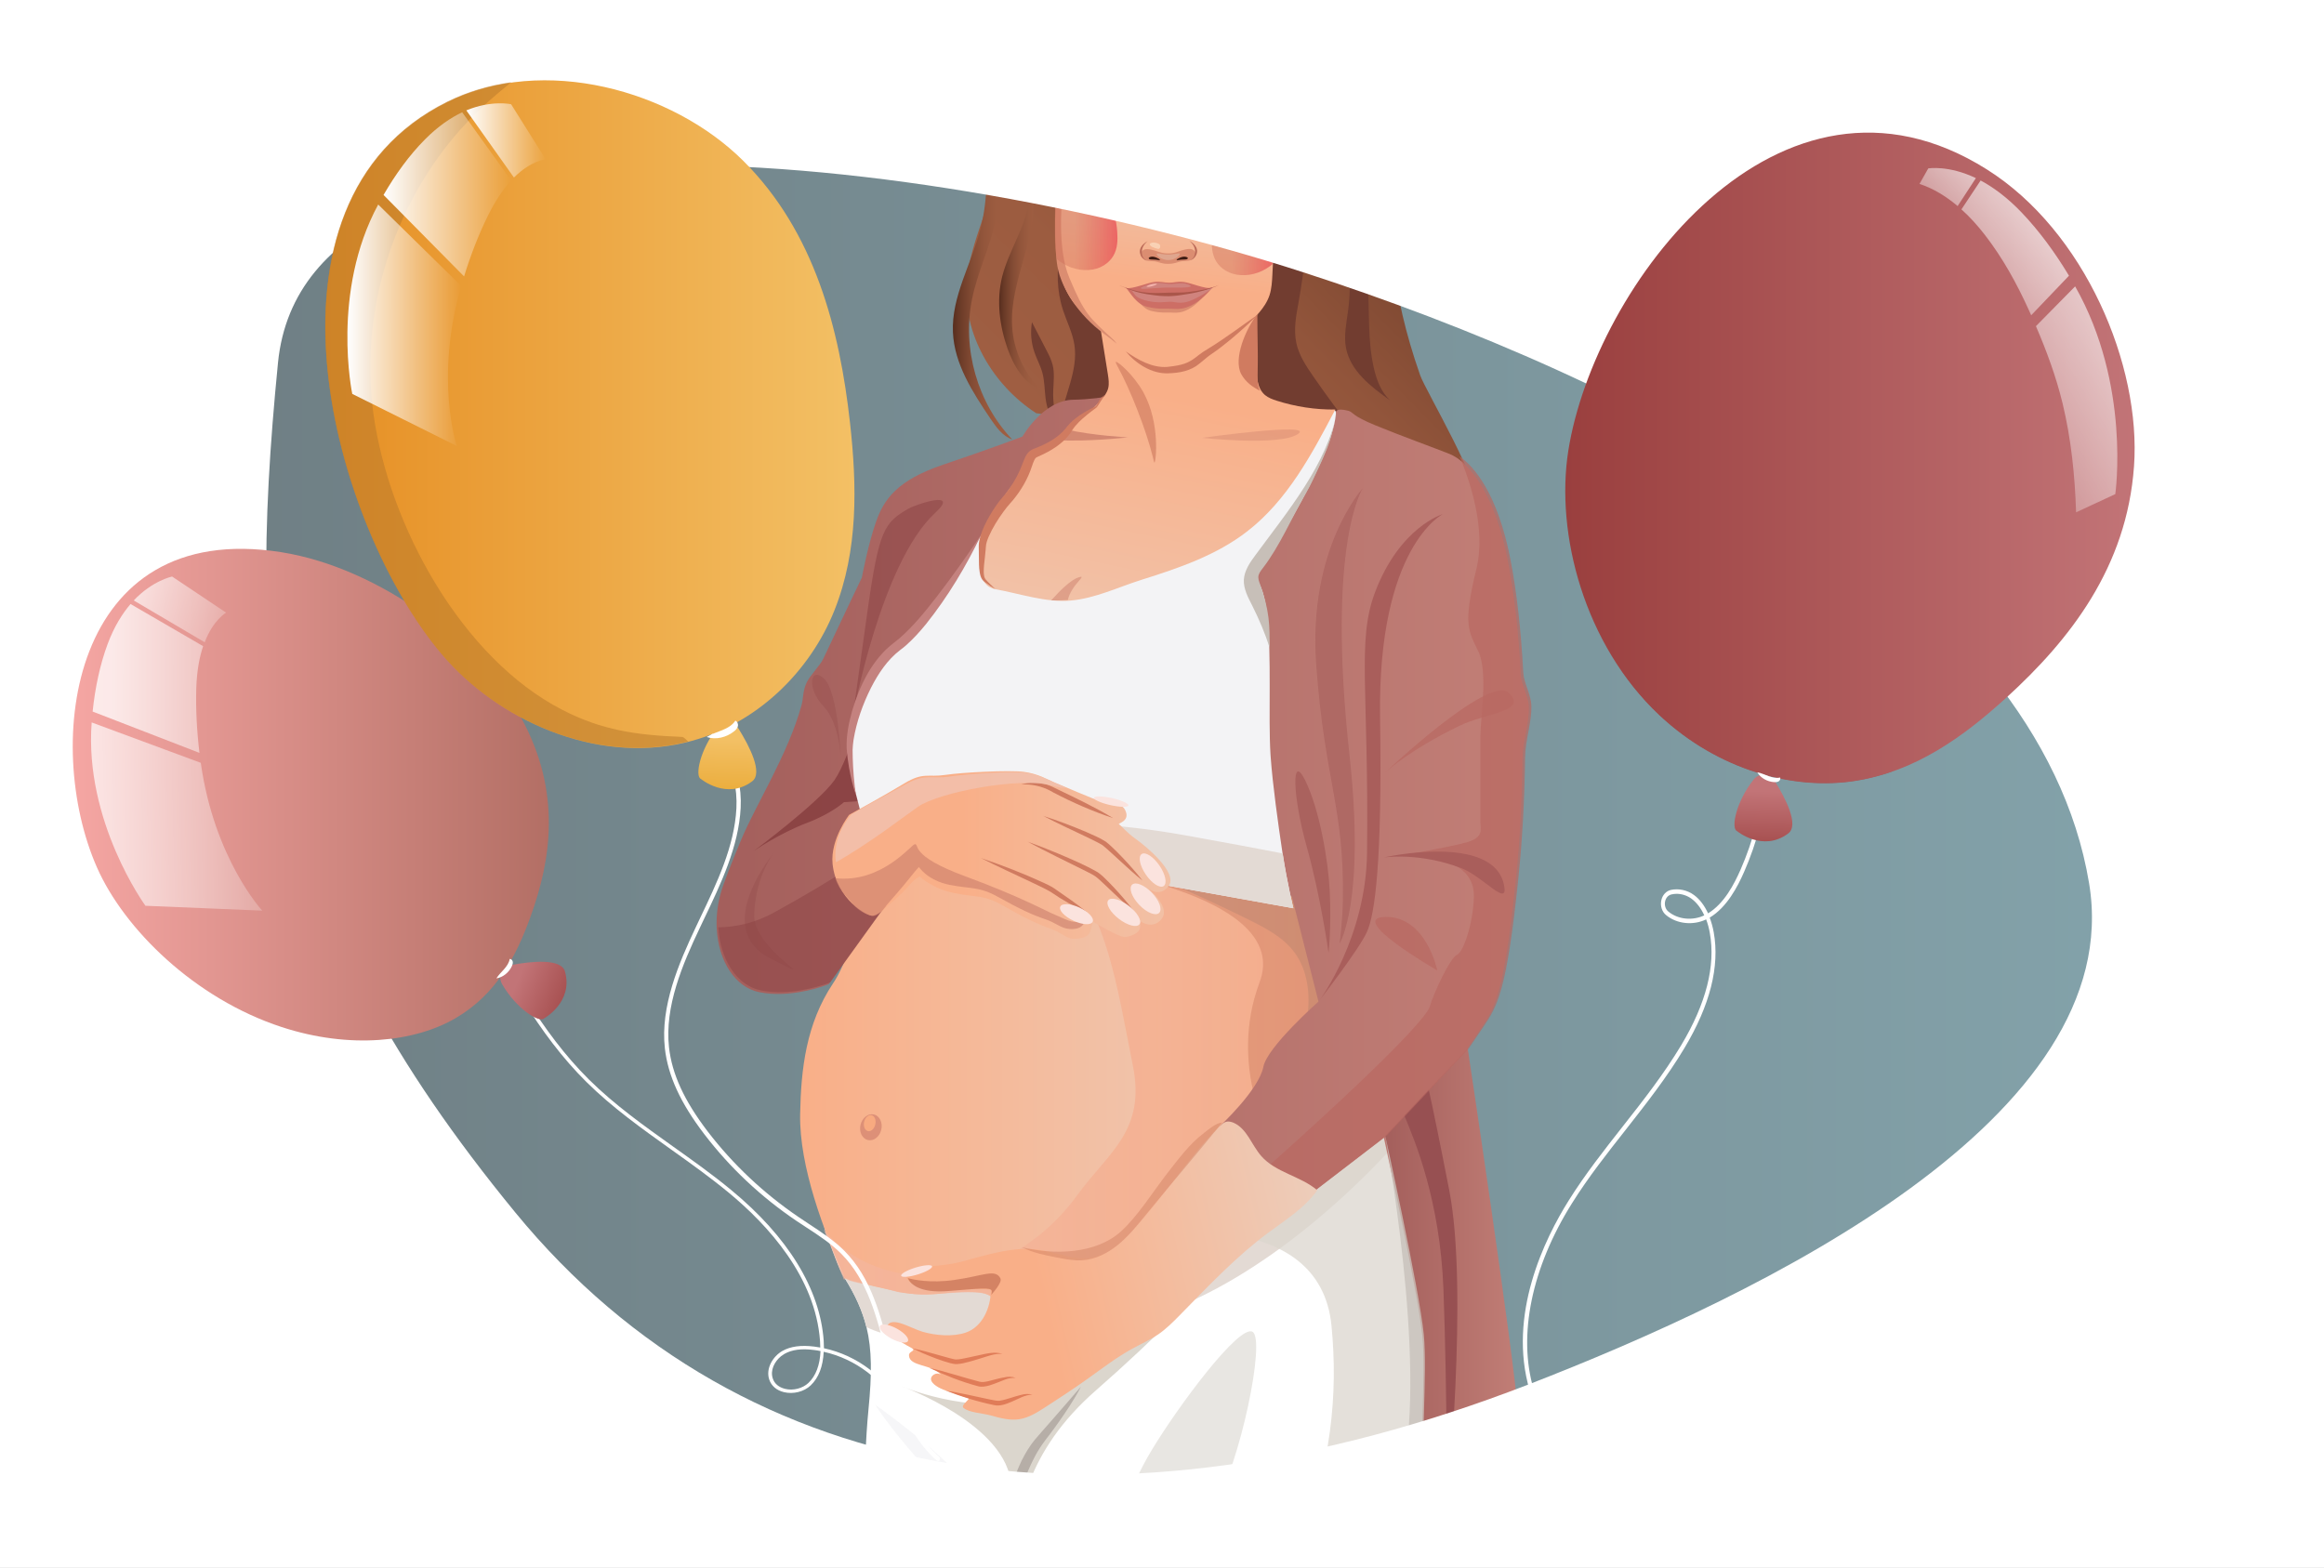 <?xml version="1.0" encoding="utf-8"?>
<!-- Generator: Adobe Illustrator 27.5.0, SVG Export Plug-In . SVG Version: 6.00 Build 0)  -->
<svg version="1.1" id="Layer_1" xmlns="http://www.w3.org/2000/svg" xmlns:xlink="http://www.w3.org/1999/xlink" x="0px" y="0px"
	 viewBox="0 0 1962 1324" style="enable-background:new 0 0 1962 1324;" xml:space="preserve">
<rect x="0" y="0" width="1962" height="1324" fill="#333333" stroke="none"/>
<style type="text/css">
	.st0{opacity:0.82;fill:url(#SVGID_1_);enable-background:new    ;}
	.st1{fill:url(#SVGID_00000156578953469014593850000014408697136688847761_);}
	.st2{fill:url(#SVGID_00000127010484393862311270000012161506530092112529_);}
	.st3{fill:#723D30;}
	.st4{fill:url(#SVGID_00000150824670672684527430000000126616976649391551_);}
	.st5{fill:url(#SVGID_00000077306985126744152200000007205569854686758047_);}
	.st6{fill:#FFFFFF;}
	.st7{fill:#E3DAD4;}
	.st8{fill:url(#SVGID_00000146460437233239255550000015989771989072185485_);}
	.st9{opacity:0.75;}
	.st10{fill:#DBD6CD;}
	.st11{opacity:0.71;fill:url(#SVGID_00000147938053474867962590000005915669298660301981_);enable-background:new    ;}
	.st12{opacity:0.43;fill:#CD7A5D;enable-background:new    ;}
	.st13{fill:url(#SVGID_00000156561037082766191930000012204589450036548482_);}
	.st14{fill:#A95E5B;}
	.st15{opacity:0.95;}
	.st16{fill:#8B4243;}
	.st17{fill:#F3F3F5;}
	.st18{opacity:0.5;}
	.st19{opacity:0.7;}
	.st20{fill:#E0CCC8;}
	.st21{fill:#C5BFB8;}
	.st22{fill:url(#SVGID_00000131354657287161881630000016060056373923261075_);}
	.st23{fill:#975052;}
	.st24{opacity:0.61;}
	.st25{fill:#CD7A68;}
	.st26{fill:#F8AA80;}
	.st27{opacity:0.52;}
	.st28{opacity:0.71;}
	.st29{fill:#AA625E;}
	.st30{fill:url(#SVGID_00000039819377952754984080000000353161017308621477_);}
	.st31{fill:#B96861;}
	.st32{opacity:0.27;}
	.st33{fill:#C4827F;}
	.st34{fill:#D07B60;}
	.st35{opacity:0.76;}
	.st36{fill:#F1C2B1;}
	.st37{opacity:0.55;}
	.st38{fill:#C77867;}
	.st39{fill:#E8E6E2;}
	.st40{fill:#FBE3DE;}
	.st41{fill:#978C89;}
	.st42{fill:#F5B3AC;}
	.st43{fill:url(#SVGID_00000110460431252259618140000010160878615713190073_);}
	.st44{opacity:0.58;}
	.st45{fill:#753C3D;}
	.st46{fill:url(#SVGID_00000065771649872389910740000008414880963626017208_);}
	.st47{fill:url(#SVGID_00000067237978066787096640000003967496631506844326_);}
	.st48{fill:url(#SVGID_00000131368471037800310640000015709279026773347259_);}
	.st49{opacity:0.45;}
	.st50{fill-rule:evenodd;clip-rule:evenodd;fill:#D07B60;}
	.st51{opacity:0.34;}
	.st52{opacity:0.74;}
	.st53{opacity:0.65;fill:#D07B60;}
	.st54{fill-rule:evenodd;clip-rule:evenodd;fill:#C7BFB8;}
	.st55{fill:url(#SVGID_00000133511815017866509370000016758928957034973864_);}
	.st56{fill:#E07C58;}
	.st57{opacity:0.83;}
	.st58{fill:#CD7A5D;}
	.st59{opacity:0.43;}
	.st60{fill:url(#SVGID_00000060012086119518309100000007419946708127024799_);}
	.st61{fill:#DB8D71;}
	.st62{fill-rule:evenodd;clip-rule:evenodd;fill:#DB8D71;}
	.st63{fill-rule:evenodd;clip-rule:evenodd;fill:#3C1B13;}
	.st64{fill-rule:evenodd;clip-rule:evenodd;fill:#BB6A58;}
	.st65{opacity:0.42;}
	.st66{fill:#FFF8E2;}
	.st67{opacity:0.29;}
	.st68{fill-rule:evenodd;clip-rule:evenodd;fill:#EAE3D7;}
	.st69{opacity:0.63;fill:url(#SVGID_00000031186367257350247790000005504961613064861058_);enable-background:new    ;}
	.st70{opacity:0.63;fill:url(#SVGID_00000176020748290314696680000011961760234735981202_);enable-background:new    ;}
	.st71{fill:#CD6E65;}
	.st72{opacity:0.65;fill:#D18F8A;enable-background:new    ;}
	.st73{fill:#AA564A;}
	.st74{fill:url(#SVGID_00000057851043198350894810000001455922521051395479_);}
	.st75{opacity:0.82;fill:url(#SVGID_00000171691689899223191960000008591429725426327741_);enable-background:new    ;}
	.st76{opacity:0.82;fill:url(#SVGID_00000163062232601973761090000007205616432071753144_);enable-background:new    ;}
	.st77{opacity:0.82;fill:url(#SVGID_00000145752184951704708350000010894912109680216751_);enable-background:new    ;}
	.st78{fill:url(#SVGID_00000075848602934962934870000009276728311433745057_);}
	.st79{fill:url(#SVGID_00000157270439061340989580000007225492463475328651_);}
	.st80{opacity:0.77;fill:url(#SVGID_00000127746849736526825020000005046509753118163599_);enable-background:new    ;}
	.st81{opacity:0.77;fill:url(#SVGID_00000085943353281380958690000003937943518126426240_);enable-background:new    ;}
	.st82{opacity:0.77;fill:url(#SVGID_00000060002042829476267540000002013642287164561030_);enable-background:new    ;}
	.st83{fill:#B9782A;}
	.st84{fill:url(#SVGID_00000047743310733337558370000012493730587572384956_);}
	.st85{fill:url(#SVGID_00000114052342406685006020000009519630500382485389_);}
	.st86{fill:url(#SVGID_00000137119229623193169850000015582757721919517080_);}
</style>
<linearGradient id="SVGID_1_" gradientUnits="userSpaceOnUse" x1="-7185.078" y1="-975.81" x2="-6933.738" y2="-1049.912" gradientTransform="matrix(-1.004 0.201 -0.324 -1.071 -5641.778 680.282)">
	<stop  offset="3.239755e-07" style="stop-color:#FFFFFF"/>
	<stop  offset="1" style="stop-color:#FFFFFF;stop-opacity:0"/>
</linearGradient>
<path class="st0" d="M1784.6,241.8l-33.1,33.6c9.1,21.1,17.1,42.9,22.5,65.2c7.3,30.3,10.4,61,11.4,92l33.1-15.4
	C1818.5,417.1,1831.8,324.9,1784.6,241.8z"/>
<g>
	<g>
		
			<linearGradient id="SVGID_00000063603953902921855990000008861397267272447133_" gradientUnits="userSpaceOnUse" x1="0.707" y1="773.201" x2="1896.908" y2="773.201" gradientTransform="matrix(1 0 0 -1 0 1454.551)">
			<stop  offset="3.229374e-07" style="stop-color:#6D7B80"/>
			<stop  offset="1" style="stop-color:#84A4AC"/>
		</linearGradient>
		
			<rect x="0.7" y="89.6" style="fill:url(#SVGID_00000063603953902921855990000008861397267272447133_);" width="1896.2" height="1183.5"/>
	</g>
	<g>
		
			<linearGradient id="SVGID_00000036957190854134324110000005709611994975446709_" gradientUnits="userSpaceOnUse" x1="1216.182" y1="98.192" x2="913.398" y2="398.11">
			<stop  offset="3.229374e-07" style="stop-color:#572D1E"/>
			<stop  offset="0.116" style="stop-color:#6A3A27"/>
			<stop  offset="0.304" style="stop-color:#814A33"/>
			<stop  offset="0.504" style="stop-color:#92553B"/>
			<stop  offset="0.724" style="stop-color:#9C5C40"/>
			<stop  offset="1" style="stop-color:#9F5E42"/>
		</linearGradient>
		<path style="fill:url(#SVGID_00000036957190854134324110000005709611994975446709_);" d="M874.8,348.9
			C838,325,812.7,282,816.1,238.3c2.7-35.2,22.8-67.2,25.3-102.4c0.7-9.2,0.4-19.3,6-26.5c6.1-7.8,16.9-9.6,26.8-10.6
			c31.3-3.1,62.8-3.1,94.1,0c17.9,1.8,35.7,4.6,53.6,5.9c17,1.2,34.1,1,51.1,1.1c28.1,0.1,56.1,1,84.2,2.7c2.3,0.1,4.7,0.3,6.5,1.7
			c2.5,2,2.9,5.5,3.2,8.7c6.6,77.8,6.3,124.5,32.1,198.1c4.5,12.7,54.3,96.6,45.9,107.1c-6.4,8-25.5-34-35.7-33.2
			c-59.2,4.4-116.6-18.2-174.8-30.5c-42.8-9-86.8-12.4-130.6-10c-8.7,0.5-17.6,1.2-26-1.1"/>
	</g>
	<g>
		<path class="st3" d="M1082.7,101.3c2.4,22.9,12.5,44.3,16.9,66.9c5.6,28.7,1.8,58.3-3.3,87c-2.1,11.4-4.3,23.1-1.9,34.4
			c2.2,10.4,8.3,19.5,14.3,28.2c11.6,16.8,23.8,33.2,36.4,49.3c-11.3,3.3-23.2,4.3-34.9,5.4c-70.4,6.3-142.8,12.3-210.6-7.9
			c-1.6-0.5-3.3-1.1-4.3-2.5c-0.9-1.4-0.8-3.2-0.6-4.8c3-22.5,15.9-44,12.3-66.4c-1.6-10.1-6.4-19.4-9.6-29.1
			c-10.6-32.6-1.3-69.5,18.9-97.2c20.1-27.7,49.9-47.2,81.3-60.9c17.3-7.6,35.8-13.7,54.7-13.4c11.8,0.2,23.5,3,34,8.4"/>
	</g>
	<g>
		<path class="st3" d="M1127.8,175.4c10.6,27.5,14.1,57.7,10.3,87c-1.4,10.4-3.7,20.9-1.8,31.2c3.6,19.5,21,32.9,37.2,44.4
			c-7.4-6.9-11.2-16.8-13.5-26.6c-5.5-23.3-3.7-47.6-5.3-71.4s-7.3-49-24.3-65.8"/>
	</g>
	<g>
		
			<linearGradient id="SVGID_00000055701983483182380140000016419528890724319118_" gradientUnits="userSpaceOnUse" x1="804.385" y1="241.673" x2="854.541" y2="241.673">
			<stop  offset="3.229374e-07" style="stop-color:#572D1E"/>
			<stop  offset="0.116" style="stop-color:#6A3A27"/>
			<stop  offset="0.304" style="stop-color:#814A33"/>
			<stop  offset="0.504" style="stop-color:#92553B"/>
			<stop  offset="0.724" style="stop-color:#9C5C40"/>
			<stop  offset="1" style="stop-color:#9F5E42"/>
		</linearGradient>
		<path style="fill:url(#SVGID_00000055701983483182380140000016419528890724319118_);" d="M843.1,112.2c1.4,24.7,2.7,49.8-2.5,74
			c-4.9,22.5-15.3,43.6-19.9,66.1c-8.6,41.9,4.4,87.8,33.9,118.8c-8.2-2.8-13.6-10.5-18.5-17.7c-15-22.3-30.5-46.2-31.6-73
			c-1.3-30.1,15.7-57.7,23.2-86.9c6.8-26.4,5.8-54.1,4.7-81.4"/>
	</g>
	<g>
		
			<linearGradient id="SVGID_00000044148030145001364140000005314903970575043494_" gradientUnits="userSpaceOnUse" x1="843.595" y1="243.32" x2="878.416" y2="243.32">
			<stop  offset="3.229374e-07" style="stop-color:#572D1E"/>
			<stop  offset="0.116" style="stop-color:#6A3A27"/>
			<stop  offset="0.304" style="stop-color:#814A33"/>
			<stop  offset="0.504" style="stop-color:#92553B"/>
			<stop  offset="0.724" style="stop-color:#9C5C40"/>
			<stop  offset="1" style="stop-color:#9F5E42"/>
		</linearGradient>
		<path style="fill:url(#SVGID_00000044148030145001364140000005314903970575043494_);" d="M871.8,160.1
			c5.7,38.8-19.7,76.5-17.3,115.7c1.2,19.8,9.9,39,23.9,53c-14.3-5.4-22.7-20.1-27.8-34.5c-6.8-19.4-9.5-40.8-4.5-60.8
			c6.5-25.8,25.4-49.2,22.8-75.7"/>
	</g>
	<g>
		<path class="st3" d="M891.1,355.7c-5.4-4.9-7.5-12.3-8.4-19.5c-0.9-7.2-0.8-14.5-2.7-21.5c-1.6-5.9-4.6-11.2-6.6-17
			c-2.9-8.2-3.6-17.1-2.2-25.7c4.1,7.9,8.2,15.9,12.3,23.8c2.1,4,4.1,8,5.2,12.4c1.7,6.8,0.8,13.9,0.5,20.9
			c-0.4,11.3,1,22.9,6.3,32.8"/>
	</g>
	<g>
		<path class="st6" d="M1243.5,956v350l-32.4,0.4l-114.9,1.3l-236.5,2.7l-5.3,0.1l-6.8,0.1l-117.7,1.3c0,0-1.7-71.2,3.3-121.8
			c2.9-29.5,3-50.4-1.7-69.6l0,0c-3.4-13.7-9.2-26.6-18.2-41.1c-5.8-9.4-10.1-22.9-15.6-37.5c-4.2-11.1-3.9-25.9-6.8-39
			c0-0.1-0.1-0.2-0.1-0.4c-0.8-3.3-3.2-3.6-3.9-7c-2.5-12.9,3.2-28.6,2.8-42.3l416.4,2.1L1243.5,956z"/>
	</g>
	<g>
		<g>
			<path class="st7" d="M1187,956c-62.3,71.2-154.5,146.2-242.3,162.4c-116.3,21.4-183.4,16.9-213.3,2.1
				c-3.4-13.7-9.2-26.6-18.2-41.1c-5.8-9.4-9.4-23.1-14.9-37.7c-4.2-11.1-4.6-25.7-7.5-38.8c24.7-13.4,56.8-30.2,88.8-46.9L1187,956
				L1187,956z"/>
		</g>
	</g>
	<g>
		
			<linearGradient id="SVGID_00000118358226119585301170000016205459714294197164_" gradientUnits="userSpaceOnUse" x1="675.485" y1="526.754" x2="1104.688" y2="526.754" gradientTransform="matrix(1 0 0 -1 0 1454.551)">
			<stop  offset="8.073434e-08" style="stop-color:#F9AF88"/>
			<stop  offset="1" style="stop-color:#EDCCB9"/>
		</linearGradient>
		<path style="fill:url(#SVGID_00000118358226119585301170000016205459714294197164_);" d="M1092.6,803.9
			c-9.6-12.8-24.4-20.4-38.7-27.5c-42.1-20.7-84.9-40.6-130.5-51.6s-94.5-12.6-138.7,3c-10.5,3.7-20.8,8.4-29.6,15.4
			c-11.9,9.5-20.3,22.6-27.8,35.8c-9.4,16.6-13.5,35.7-24,51.3c-22.7,34-27.1,72.1-27.8,110.6c-0.8,44,19.9,98.4,37.7,138.3
			c0.9-0.1,4.2,1.8,5.3,2c20.2,5.1,21.1,5.4,39.4,9.4c13.5,3,26.6,2.8,40.3,1.3c6.7-0.8,13.5-1.2,20.3-1.1c6.2,0.1,14.6,0.3,19.2,5
			c5.9,5.9,0.7,13.5-4.1,18c-0.9,0.9-2.1,1.3-3.3,1.4c25.1,9.2,48.2,29.1,73.7,22.9c10.1-2.5,18.8-8.8,27.1-15
			c42.8-31.9,85.6-63.8,128.4-95.7c9.3-6.9,19.1-14.5,23.3-25.3c3.4-8.8,2.6-18.7,2.3-28.1c-0.6-20,1.3-40.1,5.7-59.7
			c4.2-18.6,10.6-36.8,12.9-55.8C1106.3,839.7,1104.1,819.2,1092.6,803.9z"/>
	</g>
	<g class="st9">
		<g>
			<path class="st10" d="M1243.5,956v350l-32.4,0.4l-45.2,0.5l-69.7,0.8c27.9-70.1,33.5-130.6,27.9-188.3
				c-9.9-101.2-152.3-76.4-152.3-76.4l129.2-83.8l5.1-3.9L1243.5,956z"/>
		</g>
	</g>
	
		<linearGradient id="SVGID_00000064353730422712478400000009731345499871340217_" gradientUnits="userSpaceOnUse" x1="695.607" y1="551.655" x2="1140.807" y2="551.655" gradientTransform="matrix(1 0 0 -1 0 1454.551)">
		<stop  offset="7.300856e-08" style="stop-color:#F3B69F"/>
		<stop  offset="0.287" style="stop-color:#F3B39A"/>
		<stop  offset="0.647" style="stop-color:#F5AB8A"/>
		<stop  offset="1" style="stop-color:#F79D75"/>
	</linearGradient>
	<path style="opacity:0.71;fill:url(#SVGID_00000064353730422712478400000009731345499871340217_);enable-background:new    ;" d="
		M1140.8,824.3l-18,107.9l-7.7,45.9l-198.2,138.4l-4.2-1.6l-76.5-29c0,0,1.4,8.6,0.4,8.3c-1.7-0.4-3-1.6-7-2.3
		c-9.5-1.5-22.2-0.6-45.2,1.1c-8.2,0.6-14.7-0.7-25.3-1.8c0,0-17.2-4.5-17.3-4.5c-15.1-3.1-23.3-4.2-27.2-6.7s0.9,7.2-4.8-6
		c-2-4.5-4.9-12.6-7.9-20.1c-2-5.3-4.5-9.9-6.3-15.6c46.3,57.2,153,54.7,214.2-29.6c25.8-35.5,57.8-53.9,46.6-109
		c-16.5-81.2-24.3-159.4-101-202.8c-4.5-2.5-8.8-4.9-13-7.2c20.9-1.3,45.1,0.4,72.9,6.7c57.6,13,104,27.5,137.2,39.3
		c38.7,13.7,59.7,23.9,59.7,23.9L1140.8,824.3z"/>
	<path class="st12" d="M1140.8,824.3l-18,107.9l-49.3,31.2c0,0-36.9-62.8-10.1-134c27.2-72.5-143.4-95.8-143.4-95.8
		s110.6,4.7,132.5,2.1c38.7,13.7,59.7,23.9,59.7,23.9L1140.8,824.3z"/>
	
		<linearGradient id="SVGID_00000181072405614401971830000004783973740372286355_" gradientUnits="userSpaceOnUse" x1="604.975" y1="635.601" x2="1290.728" y2="635.601" gradientTransform="matrix(1 0 0 -1 0 1454.551)">
		<stop  offset="3.229374e-07" style="stop-color:#A45F5C"/>
		<stop  offset="1" style="stop-color:#C27F77"/>
	</linearGradient>
	<path style="fill:url(#SVGID_00000181072405614401971830000004783973740372286355_);" d="M1237.9,886.8L1237.9,886.8
		c0,0.1,9.5,63.1,19.5,132.8c10.4,72,21.3,151,23,175.1c3.3,47.4,3.3,112.3,3.3,112.3l-73.8,0.8c-4-17.8-7.3-34.4-8.5-44.6
		c-3.8-33.6,2.7-101.5-0.6-135.1c-1.6-16-7.6-48.2-14-80.1c-8.9-43.9-18.5-87.4-18.5-87.4l-61.1,46.9l-36.2-22.2l-41-34.6
		c0,0,32.8-30.4,36.6-50c3.2-16.7,46.5-55,46.5-55l-22.5-88.8l-289.9-37.5l-17-2.1l-2-0.2l-0.1,0.2l-82,113.7c0,0-18.4,7.6-39.8,8.2
		c-6,0.2-12.3-0.2-18.5-1.4c-20.9-4.1-34.6-26.5-36.2-53.3c-0.5-9.2,0.4-19,2.9-28.7c2.2-8.4,8.8-25.4,17.7-46.7
		c13-30.9,39.3-71.6,51-113.7c1.5-5.4,1-12.1,4.3-19.1c2.9-6.1,11.4-14.4,14.1-20.2c18.4-39.1,32.5-68.4,32.5-68.4
		s5.2-27.9,11.9-46.9c6.6-19,17.7-35.3,56.9-48.5s66.8-23.7,66.8-23.7s17.4-30.8,43.1-31.1c25.7-0.3,51.9-7.4,51.9-7.4l64.6,47.4
		l104.9-29c0,0-0.8-4.7,10.8-1.6c3.9,1.1,2.5,4,22.8,12.3c21,8.6,49.4,18.9,62.5,24.1c1.7,0.7,3.9,1.8,6.3,3.4
		c12.4,8.5,32.1,31.5,42.9,86.7c5.3,27,9,60,10.9,95.9c0.5,8.7,6.5,18.5,6.8,27.5c0.4,14.8-5.2,28.9-5.3,44.3
		c-0.4,34-2.2,68.7-5.7,102.3c-9.9,95.9-17.7,107.5-29.8,125.5C1239.9,883.8,1238.2,886.3,1237.9,886.8L1237.9,886.8z"/>
	<g>
		<path class="st14" d="M1218.1,434.1c0,0-55.2,27.4-53,171.8c1.9,122.3-4.4,166-11,180.8s-39.8,57.5-39.8,57.5
			s38.9-52.7,39.8-123.9c1.6-137.1-8.7-178.9,6.6-219.8C1181.7,444.7,1218.1,434.1,1218.1,434.1z"/>
	</g>
	<g class="st15">
		<path class="st16" d="M636,718.8c0,0,21-14.8,45.8-24.2c20.2-7.7,30.7-17.3,30.7-17.3l48.6-3.3l9.9-113.9l-35.3,14.8
			c0,0-18,64.8-31.2,83.8C691.2,677.7,636,718.8,636,718.8z"/>
	</g>
	<path class="st17" d="M1091.9,766.9l-223.7-40.2l-125.1,17.4c0,0-5.5-18-11.4-39.4c-6.7-24-14.1-52.2-15.1-63.9
		c-1.2-13.8,0.8-26.6,4.7-38.3c9.9-29.1,32.2-51.8,49.9-68.7c24.9-23.7,69.9-103.8,69.9-103.8l216.4-15.3c0,0,46.1-57.3,63.2-66.9
		c4.1-2.3,7.5-3,7.1,1.7c-3.5,42.1-68.3,138.5-68.3,138.5c5.5,5.2,8.6,16.9,10.3,31.9c3.9,33.9,0.8,84.9,2.8,117.2
		c0.1,0.9,0.1,1.8,0.2,2.7c1.7,23.1,6.1,54.9,10,80.9C1086.8,746.3,1091.9,766.9,1091.9,766.9z"/>
	<g>
		<path class="st7" d="M1091.9,766.9l-223.7-40.2l-125.1,17.4c0,0-5.5-18-11.4-39.4c53.9-8.3,159.4-19.1,267.7,0.4
			c35.2,6.3,62.5,11.4,83.5,15.5C1086.8,746.3,1091.9,766.9,1091.9,766.9z"/>
	</g>
	<g class="st18">
		<path class="st16" d="M782.8,715.8l-81.9,113.7c0,0-18.4,7.6-39.8,8.2c-6,0.2-12.3-0.2-18.5-1.4c-20.9-4.1-34.6-26.5-36.2-53.3
			c14.2-0.2,30.5-3.4,47.2-12.6c51.9-28.5,85.1-51.7,85.1-51.7S761.9,715.3,782.8,715.8z"/>
	</g>
	<g class="st19">
		<path class="st20" d="M801.9,717.9l-17-2.1C791.1,716.1,797,716.7,801.9,717.9z"/>
	</g>
	<g class="st9">
		<g>
			<path class="st21" d="M1243.5,1183.1V1306l-32.4,0.4l-45.2,0.5c6.1-26.8,15.3-52.8,18.1-64.9c21-91.1-14.5-282.8-14.5-282.8
				L1243.5,1183.1z"/>
		</g>
	</g>
	<g>
		
			<linearGradient id="SVGID_00000162335092017744300510000001254698315505938052_" gradientUnits="userSpaceOnUse" x1="1169.507" y1="358.801" x2="1284.908" y2="358.801" gradientTransform="matrix(1 0 0 -1 0 1454.551)">
			<stop  offset="3.229374e-07" style="stop-color:#A45F5C"/>
			<stop  offset="1" style="stop-color:#C27F77"/>
		</linearGradient>
		<path style="fill:url(#SVGID_00000162335092017744300510000001254698315505938052_);" d="M1284.9,1305.5l-73.8,0.8
			c-4-17.8-7.3-34.4-8.5-44.6c-3.8-33.6,2.7-101.5-0.6-135.1c-3.8-38.1-32.5-167.5-32.5-167.5l16.2-17.2l20.6-21.9l32.8-34.8l0,0
			v0.1c0,0,39.2,260.4,42.5,307.8C1284.9,1240.7,1284.9,1305.5,1284.9,1305.5z"/>
	</g>
	<g>
		<path class="st23" d="M1221.3,1273.8c0.1-1.2,0.6-96.4-2.7-185c-2.8-75.1-24.1-125.6-33-146.8l20.6-21.9
			c3.3,14.8,8.7,40.8,17.3,84.9C1240,1089.6,1221.6,1271.3,1221.3,1273.8z"/>
	</g>
	<g class="st24">
		<g>
			
				<ellipse transform="matrix(0.226 -0.974 0.974 0.226 -358.447 1453.092)" class="st25" cx="735.6" cy="952.2" rx="11.1" ry="9"/>
		</g>
	</g>
	<g>
		<path class="st26" d="M739,949.2c-0.7,3.7-3.5,6.4-6.1,5.9s-4.2-3.9-3.4-7.6c0.7-3.7,3.5-6.4,6.1-5.9
			C738.3,942.1,739.8,945.5,739,949.2z"/>
	</g>
	<g class="st27">
		<path class="st16" d="M767.1,429.4c-20.7,12-25.1,17.4-35.1,89.1c-9.9,71.7-12.5,88.7-12.5,88.7s23.6-131.4,70-174.1
			C811.1,413.2,773.4,425.8,767.1,429.4z"/>
	</g>
	<g class="st28">
		<path class="st29" d="M1150.5,412.3c0,0-46.4,50.6-39.3,148.7c7,98,23.9,121,22.5,199.3c-0.3,19-2.8,36.4-2.8,36.4
			s22-34.8,8.4-158.9C1119.6,458.2,1150.5,412.3,1150.5,412.3z"/>
	</g>
	<g>
		<g>
			
				<linearGradient id="SVGID_00000093149752181632879540000006028042305046519983_" gradientUnits="userSpaceOnUse" x1="811.759" y1="732.609" x2="1097.198" y2="732.609" gradientTransform="matrix(1 0 0 -1 0 1454.551)">
				<stop  offset="8.073434e-08" style="stop-color:#F9AF88"/>
				<stop  offset="1" style="stop-color:#EDCCB9"/>
			</linearGradient>
			<path style="fill:url(#SVGID_00000093149752181632879540000006028042305046519983_);" d="M716.9,688c0,0-16.1,20.6-14,41.5
				c3,29.7,29.7,44.8,34.3,43.7s9.8-6,9.8-6s15.1-13,19.7-18.7c4.6-5.7,9.6-8.5,9.6-8.5s10.8,10.4,29.3,14.1
				c18.5,3.8,25.1,1.1,42,11c17,9.8,28.9,15.5,39,18.9s13.5,9.1,21.2,8.7s11.2-2.3,12.7-6.4c1.5-4.2,1.9-8.3,1.9-8.3
				s22.8,14,27.8,13.2s12-3.4,12.3-8.3c0.4-4.9,0.4-4.9,0.4-4.9s10.8,7.6,18.1-2.6s-12.3-25.7-12.3-25.7s10.4,9.1,18.1-1.9
				c7.7-11-19.7-33.6-27.8-39.3s-12.7-11.7-14.3-12.5c-1.5-0.8,8.9-2.3,5.8-10.6s-8.9-4.2-18.5-7.6c-9.6-3.4-37-15.1-42.4-17.4
				c-5.4-2.3-13.5-7.2-25.5-8.7s-51.3,0.4-66,2.6s-18.5-2.6-34.7,7.2C747.4,671.3,716.9,688,716.9,688z"/>
		</g>
	</g>
	<g>
		<g>
			<path class="st10" d="M1080.3,1012.9c-0.1,0.1-52.4,71.2-155.1,161.1c-60.1,52.6-64.3,104-70.7,136.4l-6.8,0.1
				c1.4-14.5,7.2-32.9,6-56.1c-2.8-51.7-93.1-84.1-93.1-84.1s55.8,24,109.6,12.5C936.7,1168.5,1079.5,1013.3,1080.3,1012.9z"/>
		</g>
	</g>
	<g class="st28">
		<path class="st31" d="M1168.7,652.9c0,0,88.4-83.8,105-67.9c16.6,15.9-18.8,16.8-41.5,27.8
			C1188.8,633.7,1168.7,652.9,1168.7,652.9z"/>
	</g>
	<g class="st32">
		<path class="st16" d="M710,642.1c0,0-0.7-31.1-14.9-45.9c-14.2-14.8-11.3-34.2,0.7-23.1S710,642.1,710,642.1z"/>
	</g>
	<g>
		<path class="st33" d="M828.4,451.5c-12.7,26.5-28,52.1-46.5,75.3c-5.2,6.4-10.7,12.5-17,18.1c-1.5,1.3-3.3,2.8-5,4
			c-10.8,8.3-18.4,19.8-24.5,31.7c-7,13.9-12.3,28.8-14.8,44c-0.4,2.8-0.7,5.7-0.8,8.5c0,2.2,0,4.6,0.1,6.9
			c0.3,10.5,1.2,21,2.7,31.4c-2.6-7.6-4.4-15.4-5.8-23.2c-0.9-5.3-1.6-10.6-2-15.9c-0.5-10.9,1.7-21.7,4.6-32.1
			c6.2-21,16.9-43.6,35.3-57.5c1.5-1.1,3.1-2.4,4.5-3.6c12-10.4,22-22.9,31.7-35.4C804.1,486.7,816.3,469.2,828.4,451.5L828.4,451.5
			z"/>
	</g>
	<g>
		<path class="st34" d="M862.3,662.3c6.9-2.1,14.5-1.8,21.4,0.2c3,0.8,6.9,2.9,9.8,4.3c15.6,7.5,31.5,15.1,46.3,24
			c-17.5-5.8-34.4-13.2-50.6-21.7l-2.3-1.3C879.5,663.8,870.9,662,862.3,662.3L862.3,662.3z"/>
	</g>
	<g>
		<path class="st34" d="M880.7,688.9c12.3,3.9,24.3,8.5,36.1,13.5c5.7,2.6,11.6,4.9,16.8,8.3c2,1.5,3.8,3.2,5.5,4.8
			c6.1,5.8,11.9,12,17.4,18.3c2.8,3.2,5.5,6.4,8,9.7c-6.6-5.3-12.8-11-19-16.7c-3.2-2.9-10.7-9.9-13.9-12.5
			c-0.5-0.4-1.1-0.9-1.7-1.2c-4.7-2.7-9.8-5-14.7-7.4C904,700.4,891.6,694.6,880.7,688.9L880.7,688.9z"/>
	</g>
	<g>
		<path class="st34" d="M867.6,710.7c8.7,3.1,17.3,6.5,25.9,10.1c11.2,4.8,22.5,9.5,33.1,15.6c1.6,1,2.9,2.3,4.3,3.4
			c6.7,6.3,12.8,13,18.7,19.9c2.9,3.5,5.8,7,8.5,10.6c-3.5-2.9-6.9-6-10.3-9.1c-4.8-4.4-10.1-9.4-14.9-14c-2.6-2.4-5.2-5-8.1-7.2
			c-2.5-1.7-5.3-3-8-4.4C900.5,727.4,883.7,719.5,867.6,710.7L867.6,710.7z"/>
	</g>
	<g>
		<path class="st34" d="M828.1,724.5c18.1,6.1,35.8,13,53,20.9c3,1.4,5.8,2.7,8.6,4.5c9.3,6.6,19.1,12.9,27.8,20.3
			c-10.7-4.7-20.8-10.4-30.3-17c-4.3-2.6-9.1-4.7-13.7-7C860.2,739.9,841.1,731.1,828.1,724.5L828.1,724.5z"/>
	</g>
	<g class="st35">
		<path class="st36" d="M899.8,665.3c-3.1,0-7-0.6-11.8-2c-26.9-7.6-95.6,5.8-113,17.9c-10.7,7.4-40.7,30.8-69.3,46.9
			c-3.5-22.8,13.1-40.6,13.1-40.6s4.2-2.6,46.3-25.6c16.4-9,21.5-4,36-6.2c14.6-2.2,52.1-4.8,64-3.3s19.9,6.2,25.3,8.4
			C892.3,661.6,895.6,663.2,899.8,665.3z"/>
	</g>
	<g class="st28">
		<path class="st31" d="M1213.4,819.4c0,0-9.3-45.7-43.6-45.2C1135.6,774.7,1213.4,819.4,1213.4,819.4z"/>
	</g>
	<g class="st28">
		<path class="st31" d="M1287.5,639.7c-0.4,34-2.2,68.7-5.7,102.3c-9.9,95.9-17.7,107.5-29.8,125.5c-10.1,14.9-11.8,17.4-12.1,17.8
			l0,0l-3.9,4.2l-65.7,69.7l-63.1,48.4l-41.4-18.5c100.8-89.6,138.8-130.6,141.2-139c3.3-11.6,17.4-41.6,22.9-43.8
			c5.5-2.1,13.7-26.2,14.4-49c1.1-40.6-65.2-34.3-65.2-34.3s43.1-7.4,58.5-11.6c15.5-4.2,12.2-11.1,12.2-17.4v-72.7
			c0-14.2,6.6-53.8-1.7-71.2c-8.3-17.4-13.3-22.1-1.7-69.6c8.4-34.2-5.7-75.1-14.2-95.1c12.4,8.5,32.1,31.5,42.9,86.7
			c5.3,27,9,60,10.9,95.9c0.5,8.7,6.5,18.5,6.8,27.5C1293.3,610.2,1287.7,624.3,1287.5,639.7z"/>
	</g>
	<g class="st37">
		<g>
			<path class="st38" d="M916,777.5c-0.1,0.2-0.2,0.5-0.3,0.7c-1.5,4-4.8,6.7-12.6,6.2c-7.7-0.5-11.1-5.1-21.1-8.4
				c-10-3.3-21.8-8.8-38.7-18.3s-23.4-6.9-41.8-10.6c-18.4-3.7-25.7-15-25.7-15s-2.8,2.8-7.7,9.1c-5.2,6.7-19.7,23.2-19.7,23.2
				s-4.9,7.7-9.5,8.8s-15-4.2-19.3-10.3c-3.5-5-10.5-9.7-14.6-21.4c39.6,4.5,64.5-28.7,67.4-28.7c4.1,0-5,9.6,42.2,27
				s67.8,29.2,76.1,32.6c8.3,3.4,14.4,7.6,21.5,5.5C913.7,777.7,914.9,777.5,916,777.5z"/>
		</g>
	</g>
	<g>
		<g>
			<path class="st39" d="M1025,1272.1c21.9-36.1,43.8-141.3,32.4-147.6c-11.5-6.3-63.1,63.4-84.9,99.6
				c-21.9,36.1-30.3,70.5-18.8,76.8S1003.1,1308.3,1025,1272.1z"/>
		</g>
	</g>
	<g class="st9">
		<g>
			<path class="st17" d="M738.8,1186.1c0,0,119.8,83.8,82.7,102c-37.2,18.2-15.8-22-46.8-56.3
				C752.5,1207.1,738.8,1186.1,738.8,1186.1z"/>
		</g>
	</g>
	<g>
		<path class="st29" d="M1121.6,804.6c0,0-6.5-47.2-18.5-90s-13-80-1-55.3c12,24.8,19.2,67.1,20.5,92.9
			C1124.1,783.1,1121.6,804.6,1121.6,804.6z"/>
	</g>
	<g>
		
			<ellipse transform="matrix(0.61 -0.793 0.793 0.61 -240.646 1052.268)" class="st40" cx="948.2" cy="770.5" rx="6.9" ry="16.6"/>
	</g>
	<g>
		
			<ellipse transform="matrix(0.722 -0.692 0.692 0.722 -255.921 880.466)" class="st40" cx="967" cy="758.5" rx="7.4" ry="16.5"/>
	</g>
	<g>
		
			<ellipse transform="matrix(0.823 -0.568 0.568 0.823 -245.295 682.376)" class="st40" cx="973.1" cy="735.1" rx="6.9" ry="16.4"/>
	</g>
	<g>
		<path class="st40" d="M952.6,680.1c0.4-1.6-5.8-4.4-13.8-6.2s-14.8-1.9-15.2-0.3c-0.4,1.6,5.8,4.4,13.8,6.2
			S952.2,681.7,952.6,680.1z"/>
	</g>
	<g>
		
			<ellipse transform="matrix(0.423 -0.906 0.906 0.423 -175.127 1268.894)" class="st40" cx="909" cy="772" rx="6.1" ry="15.1"/>
	</g>
	<g class="st32">
		<path class="st16" d="M654,719.3c0,0-54.4,64.3-3.5,90s-15.2-6.5-13.8-37.3C638.2,737.7,654,719.3,654,719.3z"/>
	</g>
	<g class="st37">
		<path class="st41" d="M847.6,1310.1c-1.4-25.4,3.8-53.8,15-77c3-6,6.5-11.9,10.9-17.3c3.9-4.7,9.2-10.5,13.1-15
			c8.7-9.9,17.3-19.9,26-30c-3,5.9-6.5,11.5-10,17c-5.4,8.3-11.1,16.4-17.1,24.3c-1.7,2.3-4.3,5.5-5.8,7.8c-2.7,3.9-5.1,8-7.2,12.2
			C860.1,1256.8,854.1,1283.6,847.6,1310.1L847.6,1310.1z"/>
	</g>
	<path class="st42" d="M963.5,250.1c1.6,1.1,7.2,1.6,6.5,0.8S960.4,248.1,963.5,250.1z"/>
	<path class="st42" d="M973.8,251.3c-1.6-0.8-3-0.5-2,0C972.8,251.9,975.8,252.3,973.8,251.3z"/>
	<g>
		<path class="st14" d="M1168.2,724c0,0,93-21,101.6,23.6c3.7,19.3-17.4-7.4-36.2-14.6C1197.9,719.4,1168.2,724,1168.2,724z"/>
	</g>
	<g>
		<path class="st6" d="M1490,655.8c-3,27.6-9.9,54.3-20.6,78.6c-5.3,12-13.7,28.5-27.4,36.8c-3-6.6-7.1-12-11.9-15.5
			c-5.6-4.1-12.8-5.7-19.4-4.3c-4.1,0.9-7.3,4.4-8.2,9c-0.9,4.7,0.6,9.5,4.1,12.3c9,7.5,22.9,8.9,33.8,3.6c1.3,3.5,2.4,7.4,3.1,11.5
			c5,27.7-3.1,59.6-24.2,94.8c-14.6,24.3-32.2,46.8-49.3,68.5c-15.6,19.9-31.8,40.4-45.6,62.5c-20.4,32.5-51.8,96.6-33,160.4
			c10.6,35.8,35.6,64.3,61,89.7c0.3,0.3,0.7,0.5,1.1,0.5c0.5,0,0.9-0.2,1.3-0.6c0.6-0.8,0.6-2-0.1-2.7c-23.3-23.4-49.1-51.3-60-88
			c-13.4-45.5-1.6-102.7,32.5-157c13.7-21.9,29.8-42.3,45.4-62.1c17.1-21.8,34.8-44.3,49.5-68.9c21.6-36.1,29.9-68.9,24.7-97.7
			c-0.8-4.5-2-8.6-3.4-12.4c14.6-8.8,23.5-26,29-38.5c10.8-24.5,17.8-51.5,20.9-79.2C1492.2,656.6,1491,656.2,1490,655.8z
			 M1408.5,769.7c-2.8-2.3-3.3-5.9-2.8-8.4c0.6-3.2,2.7-5.5,5.5-6.1c1.4-0.3,2.8-0.5,4.2-0.5c4.5,0,9,1.5,12.7,4.2
			c4.3,3.2,8,8,10.7,14C1428.9,777.6,1416.6,776.4,1408.5,769.7z"/>
	</g>
	
		<linearGradient id="SVGID_00000113327114246090785930000011174810326061454769_" gradientUnits="userSpaceOnUse" x1="1487.703" y1="722.861" x2="1489.516" y2="786.314" gradientTransform="matrix(1 0 0 -1 0 1454.551)">
		<stop  offset="3.229374e-07" style="stop-color:#9A3F3E"/>
		<stop  offset="1" style="stop-color:#C27477"/>
	</linearGradient>
	<path style="fill:url(#SVGID_00000113327114246090785930000011174810326061454769_);" d="M1498.4,659.6c-4.2-6.8-13-7.5-17.9-1.4
		c-15,18.8-19.3,41.3-14.1,43.5c0,0,21.7,18.1,43.2,2.1C1519.2,696.8,1507.3,673.9,1498.4,659.6z"/>
	<g class="st44">
		<path class="st45" d="M1567,652.2c-6.5-0.3-12.9-1.2-19.3-2.2c-19.2-2.9-38.4-5.8-56.9-11.8c-16.8-5.5-32.6-13.4-48.2-21.7
			c-25.9-13.9-51.7-29.6-73.1-49.6c9.2,13.2,19.7,25.6,31.6,36.8c49.9,46.9,114,63.6,165.2,55.5c11.3-1.8,22.1-4.6,32.4-8.3
			C1588.2,651.3,1577.6,652.6,1567,652.2z"/>
	</g>
	<g>
		<path class="st6" d="M792.9,1233.6c-0.7,0.2-1.4,0.1-2-0.3c-26.1-22.7-34.6-56.7-42.7-89.6c-7.7-30.8-15.6-62.6-37.9-85
			c-8.6-8.6-19.2-15.6-29.5-22.3c-2.8-1.9-5.7-3.7-8.5-5.6c-30-20.3-56.1-44.9-77.6-73c-20.2-26.4-30.8-49.5-33.4-72.7
			c-3.9-35.3,11.6-71.5,26.3-102.6l3.4-7.2c14.3-29.9,29.1-60.8,30.7-92.8c1.7-32.6-15.1-70.5-50.5-79.9c-5-1.3-10.8-1.9-16.4-2.4
			c-10.6-1-21.5-2-28.9-8.4c-2.3,2.3-7.3,5.7-17.8,6.8c-1.1,0.1-1.9-0.6-2-1.6s0.7-1.8,1.8-2c13.1-1.3,16.1-6.6,16.1-6.7
			c0.3-0.5,0.9-1,1.5-1.1s1.3,0.1,1.7,0.5c6.4,6.7,16.9,7.7,28.1,8.8c5.7,0.5,11.7,1.1,17,2.5c37.1,9.8,54.8,49.3,53,83.2
			c-1.7,32.6-16.6,63.9-31.1,94.1l-3.4,7.2c-14.6,30.7-29.8,66.3-26,100.8c2.5,22.6,12.9,45.2,32.7,71.1
			c21.3,27.8,47.1,52.1,76.8,72.3c2.8,1.9,5.6,3.7,8.4,5.6c10.4,6.8,21.1,13.9,30,22.7c23,23,31,55.2,38.7,86.4
			c8.1,32.4,16.4,66,41.7,88c0.7,0.6,0.7,1.8,0,2.5C793.4,1233.4,793.1,1233.5,792.9,1233.6z"/>
	</g>
	
		<linearGradient id="SVGID_00000066495651478215212570000014025593221936437934_" gradientUnits="userSpaceOnUse" x1="613.003" y1="766.843" x2="614.815" y2="830.296" gradientTransform="matrix(1 0 0 -1 0 1454.551)">
		<stop  offset="3.229374e-07" style="stop-color:#E7A52B"/>
		<stop  offset="1" style="stop-color:#F3C065"/>
	</linearGradient>
	<path style="fill:url(#SVGID_00000066495651478215212570000014025593221936437934_);" d="M623.7,615.6c-4.2-6.8-13-7.5-17.9-1.4
		c-15,18.8-19.3,41.3-14.1,43.5c0,0,21.7,18.1,43.2,2.1C644.5,652.8,632.6,629.9,623.7,615.6z"/>
	<path class="st6" d="M617.3,1004.8c-15.7-13-32.6-25-48.9-36.6c-24.4-17.4-49.6-35.3-71.2-56.7c-40.8-40.5-68.2-92.7-94.7-143.2
		C391.9,748,380.8,727,369.1,707c-16.4-27.8-34.6-54.4-54.5-79.6c-0.8,0.6-1.6,1.2-2.3,1.8c19.9,25.1,38,51.6,54.3,79.3
		c11.7,19.9,22.7,40.9,33.3,61.2c26.6,50.7,54.1,103.2,95.2,143.9c21.7,21.5,47,39.5,71.5,57c16.3,11.6,33.1,23.6,48.7,36.5
		c33,27.3,73.1,71.1,77,125.2c0.1,1.9,0.2,3.7,0.2,5.5c-1.7-0.3-3.4-0.6-5.1-0.8c-11.2-1.4-20-0.2-26.9,3.7
		c-7.9,4.5-14.2,14.7-11.1,24.1c1.8,5.4,6.2,9.2,12.5,10.7c7.9,1.9,16.9-0.4,22.5-5.7c6.8-6.5,10.4-16,11-28.4
		c27,6,50.8,24.1,63.4,48.7c0.4,0.7,1.2,1,2,0.6c0.1,0,0.2-0.1,0.3-0.2c0.5-0.4,0.7-1.2,0.4-1.8c-13.1-25.5-37.8-44.3-65.9-50.3
		c0-2-0.1-4.1-0.2-6.3C692.3,1088.4,665.3,1044.4,617.3,1004.8z M682.5,1167.7c-4.9,4.6-12.8,6.7-19.7,5c-5.3-1.3-9-4.4-10.4-8.8
		c-2.3-6.8,1.4-14.2,6.9-18.7c0.9-0.7,1.9-1.4,2.9-2c6.3-3.6,14.5-4.7,25.1-3.3c1.8,0.2,3.6,0.5,5.4,0.9
		C692.2,1152.6,688.8,1161.7,682.5,1167.7z"/>
	
		<linearGradient id="SVGID_00000039120600440463987040000015614162067009358726_" gradientUnits="userSpaceOnUse" x1="-3933.502" y1="-3369.267" x2="-3931.689" y2="-3305.813" gradientTransform="matrix(0.363 -0.932 -0.932 -0.363 -1216.402 -4037.235)">
		<stop  offset="3.229374e-07" style="stop-color:#9A3F3E"/>
		<stop  offset="1" style="stop-color:#C27477"/>
	</linearGradient>
	<path style="fill:url(#SVGID_00000039120600440463987040000015614162067009358726_);" d="M431.7,814.8c-7.8,1.5-11.7,9.4-7.8,16.2
		c12,20.8,31.5,33,35.4,28.9c0,0,24.8-13.6,17.7-39.5C473.9,808.9,448.2,811.7,431.7,814.8z"/>
	<g>
		
			<linearGradient id="SVGID_00000139271459814195376400000001309356151339592577_" gradientUnits="userSpaceOnUse" x1="992.09" y1="1119.331" x2="930.447" y2="825.595" gradientTransform="matrix(1 0 0 -1 0 1454.551)">
			<stop  offset="8.073434e-08" style="stop-color:#F9AF88"/>
			<stop  offset="1" style="stop-color:#EDCCB9"/>
		</linearGradient>
		<path style="fill:url(#SVGID_00000139271459814195376400000001309356151339592577_);" d="M927.8,269.3c2.5,15.6,5,31.1,7.5,46.7
			c0.6,3.9,1.2,7.9,0.3,11.7c-1.1,4.4-4.1,7.9-7.2,11.3c-7.6,8.3-16.1,15.8-25.1,22.6c-7.4,5.5-15.2,10.4-22,16.5
			c-6.4,5.8-11.8,12.6-17.2,19.4c-16.6,20.8-33.8,43.2-36.8,69.6c-0.4,3.7,0.6,7.4,0.6,11.1c0,13.2,5.8,18.1,12.4,19.3
			c20.7,3.7,42.5,11.4,63.4,9.6s40.2-11.3,60.2-17.6c31.3-9.8,63.1-20.7,89-40.8c33.8-26.1,54.6-65.1,74.4-102.9
			c-16.8,0.2-33.6-2.4-49.6-7.5c-3.4-1.1-6.9-2.4-9.7-4.7c-6.7-5.7-7.2-15.6-7.1-24.4c0-12.7,0.1-25.3,0.1-38c0-1.7-0.1-3.7-1.3-5
			c-1.2-1.3-3.2-1.4-4.9-1.5c-41.7-1.3-83.4-0.8-125.1,1.5"/>
	</g>
	<g class="st49">
		<g>
			<path class="st38" d="M901.5,506.6c-3,0.2-5.9,0.3-8.8,0.4c-1.3,0-2.6,0-3.8,0c-0.5,0-1,0-1.5,0c7.3-8.2,16.5-17.3,22.9-19.4
				C919.3,484.6,904.5,493.3,901.5,506.6z"/>
		</g>
	</g>
	<g>
		<g>
			<path class="st50" d="M1063.9,330c-6.5-3.1-12.4-7.6-15.9-13.9c-7.3-13.2,4.2-39.3,13.5-50.8c0,4.2,0.1,18.6,0.3,27.6
				C1062.3,316.2,1060.4,324.4,1063.9,330z"/>
		</g>
	</g>
	<g class="st51">
		<g>
			<path class="st38" d="M1014.9,369.7c0,0,96.3-13.5,80.8-3.2C1080.3,376.9,1014.9,369.7,1014.9,369.7z"/>
		</g>
	</g>
	<g class="st52">
		<path class="st38" d="M952.2,369.3c0,0-34.8,4-60.6,2.3c2.7-2.7,5.9-5.9,8.8-8.9C922.8,367.8,952.2,369.3,952.2,369.3z"/>
	</g>
	<path class="st53" d="M943.7,309.8c10.6,19.3,23.7,52.6,29.5,75.8c0.9,3.5,1.1,5,1.4,5c1.3-0.1,5.1-33.2-9.3-59.3
		c-8.4-15.2-22.3-26.8-23.3-25.7C941.6,305.9,942.9,308.2,943.7,309.8z"/>
	<g>
		<path class="st34" d="M932.8,333.4c-1.2,1.3-5.9,9.8-7.3,10.9c-5.1,3.7-10.3,7.7-14.7,12.1c-2.2,2.2-4.1,4.5-5.7,7
			c-0.6,0.9-1.2,2-1.8,2.8c-6.5,8.7-16,14.5-25.9,18.9c-0.6,0.3-2,0.8-2.5,1.2c-0.8,0.5-1,1-1.6,2c-0.8,1.6-1.5,3.6-2.1,5.4
			c-3.4,10.4-9,20.2-16.1,28.7c-0.6,0.8-1.5,1.7-2.2,2.5c-2,2.2-3.9,4.7-5.7,7.1c-4.8,6.6-9.2,13.6-12.5,21.1
			c-1.2,2.9-2.3,5.8-2.4,8.8c0,0.9-0.1,1.6-0.2,2.4c-0.3,4.2-0.9,8.4-1.3,12.5c-0.2,2-0.3,4.1-0.3,6.1c0.1,2.2,0.2,4.4,1.4,6.1
			c2.6,3,5.5,5.7,8.4,8.4c-2.9-1.6-5.6-3.4-8.2-5.4c-0.9-0.7-1.9-1.4-2.6-2.3c-1.5-1.9-2-4.2-2.4-6.5c-0.4-2.2-0.5-4.3-0.6-6.5
			c-0.2-5,0-9.9-0.2-14.8c-0.3-10.7,8.1-25.3,14.1-34.2c2.4-3.6,5.2-7,8.1-10.3c5.1-6.2,9.4-13.3,12.6-20.6c1.3-2.8,2.2-5.8,3.5-8.7
			c1.6-4,3.7-7.5,8.1-9.1c10-3.8,20.2-8.9,26.9-17.2c2.3-3.1,5.1-6,8.2-8.4c5.2-4.1,11-7.3,17-10.2c1.3-0.6,3.4-6.5,4.8-7.3
			L932.8,333.4z"/>
	</g>
	<g>
		<path class="st54" d="M1128.9,347c-8.7,45.4-41.7,84.5-69.1,121.8c-4.6,6.2-9.2,12.9-9.7,20.6c-0.4,7.8,3.6,15.1,7.1,22
			c5.5,11,11.1,23.8,14.6,35.6c0.2-18.4,0.2-31.6-8.8-55.9c-0.4-1.2-0.7-2.5-0.7-3.8c0.1-2.8,1.9-5.1,3.6-7.3
			c14.8-19.2,24.6-43.1,36.9-64c3.9-6.7,7.8-15.5,11.1-22.5c3.9-8.4,8.7-19.2,10.7-28.3C1126.1,358.9,1127.6,353.2,1128.9,347"/>
	</g>
	<g>
		
			<linearGradient id="SVGID_00000042734071802482340290000000165506164643935638_" gradientUnits="userSpaceOnUse" x1="758.028" y1="338.442" x2="1113.14" y2="419.482" gradientTransform="matrix(1 0 0 -1 0 1454.551)">
			<stop  offset="0.338" style="stop-color:#F9AF88"/>
			<stop  offset="1" style="stop-color:#EDCCB9"/>
		</linearGradient>
		<path style="fill:url(#SVGID_00000042734071802482340290000000165506164643935638_);" d="M748.1,1122.4c2-13.2,19.5-1.3,30.5,2
			c11.1,3.3,25.8,4.5,36.7,0.8c14.1-4.8,21.3-21.2,21.2-36.1c-12.6-1.8-25.3,0.6-38,0.5c-12.7-0.2-33.8-2.6-33.8-14.1
			c0-2,4.6-3.2,6.5-3.7c13.4-3.5,26-2.7,39.4-6.2c22.5-5.9,45.9-14,68.9-10c13.6,2.4,27.1,8.3,40.7,6.4c14.3-2,26-12.2,35.8-22.8
			c26.3-28,46.5-61.3,73.8-88.3c1.6-1.5,3.2-3.1,5.3-3.7c2.1-0.6,4.3,0,6.3,0.8c11.3,4.9,15.2,18.7,23.3,28
			c12.2,14.1,33.2,16.9,47.4,29c-10.6,15-26.8,25-41.6,36c-27.4,20.4-50.9,45.5-74.8,69.8c-5.6,5.7-11.3,11.4-17.9,15.9
			c-6.9,4.7-14.6,8.1-21.9,12.1c-13.5,7.4-25.6,16.8-38.1,25.7c-11.5,8.2-23.3,15.9-35.2,23.6c-6.8,4.4-13.9,8.9-21.9,10.2
			c-8,1.3-16.2-0.9-24-3.1c-7.7-2.1-18.5-2.4-23.2-6.4c-2.4-2,3.1-5.4,4.6-8.1c-6.5-1.8-11.5-4.2-18-6.1c-4.4-1.2-12-4.5-13.8-8.7
			s4.5-8,8-5.1c-7.3-9.1-26.7-6.7-26.9-16.4c-0.1-4,7.6-3.6,1.1-6.8c-3.6-1.8-6.8-4.2-10.5-5.8S748.8,1126.3,748.1,1122.4"/>
	</g>
	<g>
		<path class="st56" d="M846.3,1143.2c-6.7-0.6-12.7,2.1-18.9,3.9c-3.1,1-6.3,1.9-9.5,2.8c-3.4,0.9-6.5,1.7-10.1,1.9
			c-1.8,0.1-3.7-0.4-5.5-0.8c-8-2.2-15.7-5.2-23.2-8.4c-2.2-1-4.5-2.1-6.7-3.1c-0.7-0.4-1.5-0.7-2.2-1.1c6.5,1.4,12.8,3.1,19.1,4.9
			c4.5,1.2,11.9,3.5,16.3,4.4c0.5,0.1,1,0.2,1.4,0.2c3.3,0,6.6-0.9,9.8-1.5l9.6-2.1C833,1142.9,839.9,1141,846.3,1143.2
			L846.3,1143.2z"/>
	</g>
	<g>
		<path class="st56" d="M857.5,1163.4c-3.2-0.1-6.3,0.4-9.1,1.5c-4.4,1.7-8.8,3.6-13.4,5c-2.9,0.8-6.2,1.4-9.2,0.6
			c-14.3-3.8-28-9.3-41.2-15.5c13.1,2.9,29.2,8.3,42.2,11.6c2.4,0.7,4.7,0.2,7.2-0.3c4.6-1.1,9.1-2.5,13.8-3.3
			C851,1162.2,854.4,1162.3,857.5,1163.4L857.5,1163.4z"/>
	</g>
	<g>
		<path class="st56" d="M871.6,1177.6c-6.6,0.1-11.7,3.6-17.6,6c-4.6,1.9-9.7,4-14.8,2.8c-14.1-2.9-27.7-7.2-41-12.3
			c12.5,2,24.9,4.9,37.2,7.5c1.5,0.3,3.1,0.6,4.6,0.9c1.5,0.2,2.6,0.4,4.1,0.2c6.1-1,11.8-3.5,17.9-4.9
			C865.1,1176.9,868.5,1176.7,871.6,1177.6L871.6,1177.6z"/>
	</g>
	<g class="st57">
		<g>
			<path class="st58" d="M836.8,1093.3c0.4-1.4,0.6-2.5,0.5-3.2c-0.6-3.4-10.3-2.1-36.6,0c-24.2,2-32.1-5.8-34.3-10.9
				c4.7,1.3,19,4.4,38.9,1.6c24.6-3.4,34.9-9.8,39.3-1.4C846.5,1083,836.8,1093.3,836.8,1093.3z"/>
		</g>
	</g>
	<g>
		<path class="st40" d="M786.9,1069.2c-0.5-1.6-6.8-1.1-14,1.1s-12.6,5.3-12.1,6.9s6.8,1.1,14-1.1S787.4,1070.8,786.9,1069.2z"/>
	</g>
	<g>
		
			<ellipse transform="matrix(0.477 -0.879 0.879 0.477 -595.819 1251.847)" class="st40" cx="754.7" cy="1126.9" rx="4.8" ry="13.4"/>
	</g>
	<g class="st59">
		<path class="st58" d="M862.5,1053c27.3,6.9,62.8,5.8,83.7-13.1c14.2-12.8,27.3-33.8,39-48.9c9.6-12.2,19-25.2,31.4-34.5
			c4.5-3.4,9.7-8.2,15.3-8.7c-21.4,26.4-44.2,52.9-65.6,79.2c-6.9,8.5-13.9,17.1-22.5,24.1s-18.8,12.2-29.8,13
			c-6.9,0.5-13.9-0.8-20.7-2.1C882.9,1060,872.1,1057.9,862.5,1053"/>
	</g>
	<g>
		
			<linearGradient id="SVGID_00000163048975601391624190000015775350939775631293_" gradientUnits="userSpaceOnUse" x1="972.002" y1="1153.071" x2="994.6" y2="1339.039" gradientTransform="matrix(1 0 0 -1 0 1454.551)">
			<stop  offset="0.338" style="stop-color:#F9AF88"/>
			<stop  offset="0.567" style="stop-color:#F3B898"/>
		</linearGradient>
		<path style="fill:url(#SVGID_00000163048975601391624190000015775350939775631293_);" d="M956.2,25.4
			c-21.1,15.1-40.8,28.7-47.2,53.9c-3.6,14.1-8.6,35.6-9.8,50.1c-1.8,21.4-6.1,39.6-7.5,61s1.4,47,14.1,64.3
			c5.1,7,14,15.2,20.7,20.7c10.1,8.3,23.9,16.9,34.9,24c8.9,5.8,18.5,11.3,29.1,12.4c11.7,1.2,23.3-6.1,33.2-12.5
			c9.9-6.4,18.2-14.8,26.8-22.8c8.5-8,17.6-16.2,21.3-27.3c1.8-5.6,2.1-11.5,2.4-17.3c1.3-26.5,2.6-53,3.9-79.5
			c0.6-11.7,1.1-23.4-0.4-35c-1.3-9.3-3.9-18.3-7.1-27.2c-6-16.9-14.1-33.4-26.7-46.1c-22.5-22.7-58.8-30.2-88.5-18.4"/>
	</g>
	<g>
		<g>
			<path class="st61" d="M942.8,290.2c-3-2.5-6.5-5.3-10.8-8.4c-21.6-15.8-35.8-38.3-39.2-56.4c-2.8-14.9-3.3-59.9,1.9-92.1
				c5.8-35.6,11.3-50.7,18.5-66c2-4.2,5.1-9.1,9-14.2c-13.4,28.5-38.7,135.1-19.5,181.3c13,31.1,16.9,33.6,36.7,51.9
				C940.7,287.4,941.7,288.9,942.8,290.2z"/>
		</g>
	</g>
	<g>
		<path class="st62" d="M1006.3,210.5c-2.7-1-8.4,0.7-11.9,2c-0.4,0.2-0.9,0.3-1.4,0.5c-4.4,1.3-9.2,1.3-13.6,0
			c-0.5-0.1-0.9-0.3-1.4-0.4c-3.5-1.3-9.2-3-11.9-1.9c-2.7,1-6.1,5.7,1.5,9.2c0,0,2.2,0.7,6,0.7s6.2,2.2,12.6,2.2
			c6.4,0,8.8-2.2,12.6-2.3c3.8,0,6-0.7,6-0.7C1012.4,216.1,1009,211.5,1006.3,210.5z"/>
	</g>
	<g>
		<path class="st63" d="M994,218.7c0,0,3.9-2.6,7-1.9c3.1,0.7,1.8,2.3-0.4,2.3c-2.2,0-4.7,0.3-6.1,0.5
			C993,219.9,993,219.4,994,218.7z"/>
	</g>
	<g>
		<path class="st63" d="M978.6,218.7c0,0-3.9-2.6-7-1.9c-3.1,0.8-1.8,2.4,0.5,2.3c2.2,0,4.7,0.3,6.1,0.5
			C979.6,219.9,979.6,219.3,978.6,218.7z"/>
	</g>
	<g>
		<path class="st64" d="M1003.9,203.2c0,0,4.6,3.3,5,8.2s-2,7.4-4.1,8.3C1007.8,219.7,1016.8,210.6,1003.9,203.2z"/>
	</g>
	<g class="st65">
		<path class="st66" d="M970.7,206.3c0,1.8,3.8,3.1,6.8,3.8c2.3,0.5,2.6-3.2,1-4.1C974.5,203.9,970.7,204.9,970.7,206.3z"/>
	</g>
	<g>
		<path class="st64" d="M969,203.5c0,0-4.6,3.4-5,8.3c-0.4,4.9,2,7.4,4.2,8.2C965.2,220,956.1,210.9,969,203.5z"/>
	</g>
	<g class="st67">
		<path class="st68" d="M996,214.5c0,1.4-4.3,5.1-9.7,5.1c-5.4,0-9.8-3.7-9.8-5.1c0-1.4,4.3,0.5,9.7,0.5
			C991.6,215,996,213.1,996,214.5z"/>
	</g>
	<g>
		<path class="st34" d="M950.4,296.7c10.1,7,22.3,14.1,35.1,13.1c1.8-0.2,3.7-0.4,5.5-0.7c9.3-1.4,13.6-3.3,20.7-9.1
			c2.5-1.9,5.2-3.8,8-5.4c14.8-9,28.6-19.6,42.9-29.5c-7.7,7.7-15.8,15-24.2,22c-5,4.1-10.2,8.2-15.7,11.9c-1.4,0.9-2.7,1.9-3.9,2.9
			c-2.1,1.7-4.1,3.5-6.3,5.2c-7.3,6.1-16.6,7.8-26,8.1C972.4,315.9,958.8,306.9,950.4,296.7L950.4,296.7z"/>
	</g>
	
		<linearGradient id="SVGID_00000109013050483942578310000015242325014705037725_" gradientUnits="userSpaceOnUse" x1="890.477" y1="1264.631" x2="943.408" y2="1264.631" gradientTransform="matrix(1 0 0 -1 0 1454.551)">
		<stop  offset="0.325" style="stop-color:#CE6E58;stop-opacity:0.65"/>
		<stop  offset="1" style="stop-color:#E73647"/>
	</linearGradient>
	<path style="opacity:0.63;fill:url(#SVGID_00000109013050483942578310000015242325014705037725_);enable-background:new    ;" d="
		M943.2,195.7c-0.7-10.6-3.4-21.7-12.4-30.9c-8.8-9-25.2-15.2-38.3-12.3c-2.5,14-2.6,56.8-0.8,63.2c0.2,0.8,0.6,2.3,0.3,2.9
		c7.2,6.2,16.7,10,26.9,9.4c9.7-0.5,17.2-5.6,20.9-11.8C943.5,210,943.7,202.8,943.2,195.7z"/>
	
		<linearGradient id="SVGID_00000072966593896816282480000000779959814294279841_" gradientUnits="userSpaceOnUse" x1="1023.02" y1="1260.331" x2="1075.938" y2="1260.331" gradientTransform="matrix(1 0 0 -1 0 1454.551)">
		<stop  offset="0.325" style="stop-color:#CE6E58;stop-opacity:0.65"/>
		<stop  offset="1" style="stop-color:#E73647"/>
	</linearGradient>
	<path style="opacity:0.63;fill:url(#SVGID_00000072966593896816282480000000779959814294279841_);enable-background:new    ;" d="
		M1023.2,200c0.7-10.6,3.4-21.7,12.4-30.9c8.8-9,25.2-15.2,38.3-12.3c2.5,14,2.6,56.8,0.8,63.2c-0.2,0.8-0.6,2.3-0.3,2.9
		c-7.2,6.2-16.7,10-26.9,9.4c-9.7-0.5-17.2-5.6-20.9-11.8C1023,214.3,1022.7,207.1,1023.2,200z"/>
	<path class="st61" d="M957.3,249.4c3.2,3.5,7,11.4,14.9,13.2s11.9,1.2,16.4,1.3c4.5,0.1,14,2.3,28.2-14.5c0,0-22.8,2.4-33.6-0.2
		C972.4,246.8,964.6,252.5,957.3,249.4z"/>
	<path class="st71" d="M950.5,242.9c3.9,4.3,8.6,14,18.2,16.2c9.6,2.2,14.6,1.4,20.2,1.6c5.5,0.1,17.1,2.8,34.6-17.8
		c0,0-28,2.9-41.2-0.2C969.1,239.6,959.5,246.6,950.5,242.9z"/>
	<path class="st71" d="M999.6,238.1c-5.9-0.7-7.7,0.6-12.6,0.6s-6.7-1.3-12.6-0.6c-5.9,0.7-18.1,6.1-23.9,5.1
		c13.9,4.7,27.2,5,36.5,5c9.3,0,22.6-0.3,36.5-5C1017.6,244.2,1005.4,238.9,999.6,238.1z"/>
	<path class="st72" d="M953.9,244.6c4.3,2,2.4,5.3,9.9,8s14.6,3,21.6,2.3c6.9-0.7,7.9,1.6,15.3,0.3c7.3-1.2,22.9-11.2,23-12.3
		c0,0-10.8,3.6-24.8,5C984.8,249.2,965.8,248.5,953.9,244.6z"/>
	<path class="st73" d="M944.9,241.1c0,0,1.3,0.3,3.5,1.1s5.3,2,9.2,3s8.5,1.8,13.5,2.1s10.4-0.1,15.8-0.2c5.4-0.2,10.7,0.1,15.8-0.5
		c5-0.5,9.7-1.3,13.6-2.1c7.9-1.7,12.8-3.8,12.8-3.8s-4.7,2.3-12.5,4.5c-3.9,1.1-8.5,2.2-13.5,3c-2.5,0.4-5.1,0.8-7.8,1.2
		c-2.7,0.4-5.4,0.6-8.2,0.7c-2.8,0-5.5-0.1-8.2-0.3c-2.7-0.3-5.4-0.6-7.9-1c-5.1-0.7-9.7-1.7-13.6-3c-3.8-1.2-6.8-2.6-9-3.5
		C946.2,241.5,944.9,241.1,944.9,241.1z"/>
	<path class="st72" d="M970.3,240c-5.5,1.9-9,3.4-6.3,3.8c2.6,0.5,13.6-1.2,25.5-1c11.8,0.3,20.4-0.2,13.1-2.8
		c-6.1-2.1-11,0.7-18.1-0.5C977.3,238.4,973.3,239,970.3,240z"/>
	<path class="st42" d="M975,239.6c-4.7,0.4-9.5,3-5.4,2.6C973.7,241.9,979.7,239.2,975,239.6z"/>
	<path class="st6" d="M0,0v1323.9h1962V0H0z M1289.6,1169.3c-349.4,135.1-660,91.7-854.7-145.7C226.1,769,207.1,585.9,234.7,306.2
		c23.9-241,550.6-178.3,865.2-76.4c277.4,89.8,621.6,261.2,663.8,516.1C1796.4,943.8,1487.5,1092.7,1289.6,1169.3z"/>
	
		<linearGradient id="SVGID_00000122714210902094474860000000833255197094655899_" gradientUnits="userSpaceOnUse" x1="1321.457" y1="1067.883" x2="1802.146" y2="1067.883" gradientTransform="matrix(1 0 0 -1 0 1454.551)">
		<stop  offset="3.229374e-07" style="stop-color:#9A3F3E"/>
		<stop  offset="1" style="stop-color:#C27477"/>
	</linearGradient>
	<path style="fill:url(#SVGID_00000122714210902094474860000000833255197094655899_);" d="M1324,380.7
		c-11,69.9,13.4,163.5,76.9,223.2c49.9,46.9,114,63.6,165.2,55.5c51.2-8,91.7-37.5,127.7-70.3c53.7-48.9,101.7-110.1,107.8-195.3
		c6.2-85.2-41.5-198.7-124.3-250.8C1502.2,32.7,1346,241.3,1324,380.7z"/>
	
		<linearGradient id="SVGID_00000124136578384979576500000016946800757205190019_" gradientUnits="userSpaceOnUse" x1="-7084.518" y1="-849.34" x2="-6914.27" y2="-931.488" gradientTransform="matrix(-1.004 0.201 -0.324 -1.071 -5641.778 680.282)">
		<stop  offset="3.239755e-07" style="stop-color:#FFFFFF"/>
		<stop  offset="1" style="stop-color:#FFFFFF;stop-opacity:0"/>
	</linearGradient>
	<path style="opacity:0.82;fill:url(#SVGID_00000124136578384979576500000016946800757205190019_);enable-background:new    ;" d="
		M1675.5,198.1c15.2,19.5,27.2,41.4,37.4,63.9c0.6,1.4,1.3,2.8,1.9,4.2l31.9-33.4c-11.9-19.8-25.3-38-40-53.4
		c-12.4-13-24.3-21.5-34.6-27l-16.2,24.4C1663.1,183.2,1669.6,190.5,1675.5,198.1z"/>
	
		<linearGradient id="SVGID_00000072271412276248321480000008388094945178940329_" gradientUnits="userSpaceOnUse" x1="-7154.369" y1="-970.046" x2="-6903.029" y2="-1044.148" gradientTransform="matrix(-1.004 0.201 -0.324 -1.071 -5641.778 680.282)">
		<stop  offset="3.239755e-07" style="stop-color:#FFFFFF"/>
		<stop  offset="1" style="stop-color:#FFFFFF;stop-opacity:0"/>
	</linearGradient>
	<path style="opacity:0.82;fill:url(#SVGID_00000072271412276248321480000008388094945178940329_);enable-background:new    ;" d="
		M1751.9,241.8l-33.1,33.6c9.1,21.1,17.1,42.9,22.5,65.2c7.3,30.3,10.4,61,11.4,92l33.1-15.4
		C1785.8,417.1,1799.1,324.9,1751.9,241.8z"/>
	
		<linearGradient id="SVGID_00000168098724079719975710000004282817891507569792_" gradientUnits="userSpaceOnUse" x1="-7037.09" y1="-791.591" x2="-6922.516" y2="-868.406" gradientTransform="matrix(-1.004 0.201 -0.324 -1.071 -5641.778 680.282)">
		<stop  offset="3.239755e-07" style="stop-color:#FFFFFF"/>
		<stop  offset="1" style="stop-color:#FFFFFF;stop-opacity:0"/>
	</linearGradient>
	<path style="opacity:0.82;fill:url(#SVGID_00000168098724079719975710000004282817891507569792_);enable-background:new    ;" d="
		M1652.7,174l15.4-23.6c-23.1-11.1-40.2-8.2-40.2-8.2l-7.4,13.1C1632.4,159.2,1643.1,165.9,1652.7,174z"/>
	<g>
		<path class="st6" d="M1483.6,652.1c3.3,0.6,6.3,2.1,9.4,3.2c3.1,1.1,6.5,2,9.8,1.2c0.6,1.2-0.2,2.7-1.3,3.3s-2.5,0.7-3.8,0.6
			c-5.7-0.4-11.4-3.5-14.2-8.4"/>
	</g>
	
		<linearGradient id="SVGID_00000160180304631148012780000008083318473114208141_" gradientUnits="userSpaceOnUse" x1="61.421" y1="783.579" x2="463.359" y2="783.579" gradientTransform="matrix(1 0 0 -1 0 1454.551)">
		<stop  offset="3.229374e-07" style="stop-color:#F5A6A3"/>
		<stop  offset="1" style="stop-color:#B36F65"/>
	</linearGradient>
	<path style="fill:url(#SVGID_00000160180304631148012780000008083318473114208141_);" d="M81.8,732.3
		c22.9,52.1,82.6,110.9,156,134.9c57.7,18.9,112.5,12.6,146.8-7.5c34.3-20,51.1-52,63.1-85.2c18-49.4,26.1-105.8-7.1-167.3
		s-119-127.7-203.4-141C58.8,438.2,36.1,628.4,81.8,732.3z"/>
	
		<linearGradient id="SVGID_00000029020511013559602560000014252425039692214147_" gradientUnits="userSpaceOnUse" x1="274.701" y1="1104.828" x2="721.376" y2="1104.828" gradientTransform="matrix(1 0 0 -1 0 1454.551)">
		<stop  offset="3.239755e-07" style="stop-color:#E68F24"/>
		<stop  offset="1" style="stop-color:#F3C065"/>
	</linearGradient>
	<path style="fill:url(#SVGID_00000029020511013559602560000014252425039692214147_);" d="M373.2,552.6
		c46.3,54.6,128.4,92.7,205.3,74.4c60.5-14.4,105.7-60.8,125.9-111.5c20.3-50.8,19.1-105.6,13.2-158.6
		c-8.8-79.1-29.8-160.9-89.9-220.9c-60.1-60-169-90.1-250.1-49.8C205.9,171.4,280.9,443.9,373.2,552.6z"/>
	<g>
		<path class="st6" d="M419.2,825.9c1.8-2.8,4.2-5.1,6.4-7.6s4.2-5.4,4.7-8.6c1.3-0.1,2.4,1.1,2.6,2.4c0.2,1.3-0.3,2.6-0.8,3.8
			c-2.5,5.2-7.4,9.3-13,10.2"/>
	</g>
	<g>
		<path class="st6" d="M596.8,622.2c3.9-2.5,8.5-3.8,12.9-5.6s8.6-4.2,11.1-8.1c1.8,0.7,2.6,3,2.1,4.8s-1.8,3.2-3.3,4.3
			c-6.3,5-15.1,7.3-23.1,4.7"/>
	</g>
	
		<linearGradient id="SVGID_00000029730610911458461590000016931617491061618313_" gradientUnits="userSpaceOnUse" x1="-210.307" y1="-1911.969" x2="-24.193" y2="-1945.054" gradientTransform="matrix(0.985 -0.173 -0.173 -0.985 -29.122 -1346.884)">
		<stop  offset="3.239755e-07" style="stop-color:#FFFFFF"/>
		<stop  offset="1" style="stop-color:#FFFFFF;stop-opacity:0"/>
	</linearGradient>
	<path style="opacity:0.77;fill:url(#SVGID_00000029730610911458461590000016931617491061618313_);enable-background:new    ;" d="
		M168.4,635.7l-90.2-34.9c2.1-20.2,6.2-39.6,12.7-57.1c5.5-14.8,12.5-25.7,19.3-33.7l61.3,35.6c-3,8.8-5.3,20.5-5.8,35.5
		C165.2,599,166.2,617.5,168.4,635.7z"/>
	
		<linearGradient id="SVGID_00000119111225821737658440000007015883289034630833_" gradientUnits="userSpaceOnUse" x1="-301.742" y1="-2017.704" x2="-42.59" y2="-2056.47" gradientTransform="matrix(0.985 -0.173 -0.173 -0.985 -29.122 -1346.884)">
		<stop  offset="0.151" style="stop-color:#FFFFFF"/>
		<stop  offset="1" style="stop-color:#FFFFFF;stop-opacity:0"/>
	</linearGradient>
	<path style="opacity:0.77;fill:url(#SVGID_00000119111225821737658440000007015883289034630833_);enable-background:new    ;" d="
		M221.4,768.9l-98.6-4.1c0,0-51.8-71-45.4-154.8l92.1,34.1C180.9,725.3,221.4,768.9,221.4,768.9z"/>
	
		<linearGradient id="SVGID_00000014628527665645707400000010322084804964283036_" gradientUnits="userSpaceOnUse" x1="-191.725" y1="-1837.576" x2="-68.779" y2="-1900.121" gradientTransform="matrix(0.985 -0.173 -0.173 -0.985 -29.122 -1346.884)">
		<stop  offset="3.239755e-07" style="stop-color:#FFFFFF"/>
		<stop  offset="1" style="stop-color:#FFFFFF;stop-opacity:0"/>
	</linearGradient>
	<path style="opacity:0.77;fill:url(#SVGID_00000014628527665645707400000010322084804964283036_);enable-background:new    ;" d="
		M172.8,542.3L112.9,507c15.8-16.8,32.4-20.2,32.4-20.2l45.6,30.5C190.9,517.3,180.1,523.3,172.8,542.3z"/>
	<g class="st27">
		<path class="st83" d="M578.2,626.8c0.9-0.2,1.9-0.5,2.8-0.7c-1.8-1.4-3.3-3.8-5.5-3.9c-38.6-1.5-67.5-5.7-100.7-22.8
			C390,555.9,328.4,444,315.3,349.6s22.3-194.3,92-259.3c7.8-7.3,16-14.1,24.3-20.9c-18.8,2.6-37.1,8-54.2,16.5
			c-171.7,85.3-96.7,357.9-4.4,466.6C419.2,607,501.3,645.1,578.2,626.8z"/>
	</g>
	
		<linearGradient id="SVGID_00000020400250328506738350000002805114495138053253_" gradientUnits="userSpaceOnUse" x1="323.807" y1="32.1" x2="431.607" y2="32.1" gradientTransform="matrix(1 0 0 1 0 132)">
		<stop  offset="3.239755e-07" style="stop-color:#FFFFFF"/>
		<stop  offset="1" style="stop-color:#FFFFFF;stop-opacity:0"/>
	</linearGradient>
	<path style="fill:url(#SVGID_00000020400250328506738350000002805114495138053253_);" d="M391.8,233.4l-68-68.8
		c10.2-17.6,21.8-33.6,35-46.9c11.1-11.2,21.9-18.4,31.4-22.9l41.4,57.6c-6.3,6.8-13.2,16.5-19.8,30
		C403.8,198.6,397.2,215.9,391.8,233.4z"/>
	
		<linearGradient id="SVGID_00000102545438384712693300000012707996974728245678_" gradientUnits="userSpaceOnUse" x1="293.287" y1="142.65" x2="389.407" y2="142.65" gradientTransform="matrix(1 0 0 1 0 132)">
		<stop  offset="3.239755e-07" style="stop-color:#FFFFFF"/>
		<stop  offset="1" style="stop-color:#FFFFFF;stop-opacity:0"/>
	</linearGradient>
	<path style="fill:url(#SVGID_00000102545438384712693300000012707996974728245678_);" d="M385.7,376.6l-88.3-44
		c0,0-18.2-85.9,21.9-159.9l70.1,68.8C366.5,320.3,385.7,376.6,385.7,376.6z"/>
	
		<linearGradient id="SVGID_00000158014527610259124050000000462243624391791286_" gradientUnits="userSpaceOnUse" x1="393.707" y1="-13.431" x2="460.707" y2="-13.431" gradientTransform="matrix(1 0 0 1 0 132)">
		<stop  offset="3.239755e-07" style="stop-color:#FFFFFF"/>
		<stop  offset="1" style="stop-color:#FFFFFF;stop-opacity:0"/>
	</linearGradient>
	<path style="fill:url(#SVGID_00000158014527610259124050000000462243624391791286_);" d="M433.9,149.9l-40.2-56.7
		c21.4-8.9,37.8-5.2,37.8-5.2l29.2,46.5C460.7,134.5,448.4,135.5,433.9,149.9z"/>
</g>
</svg>
